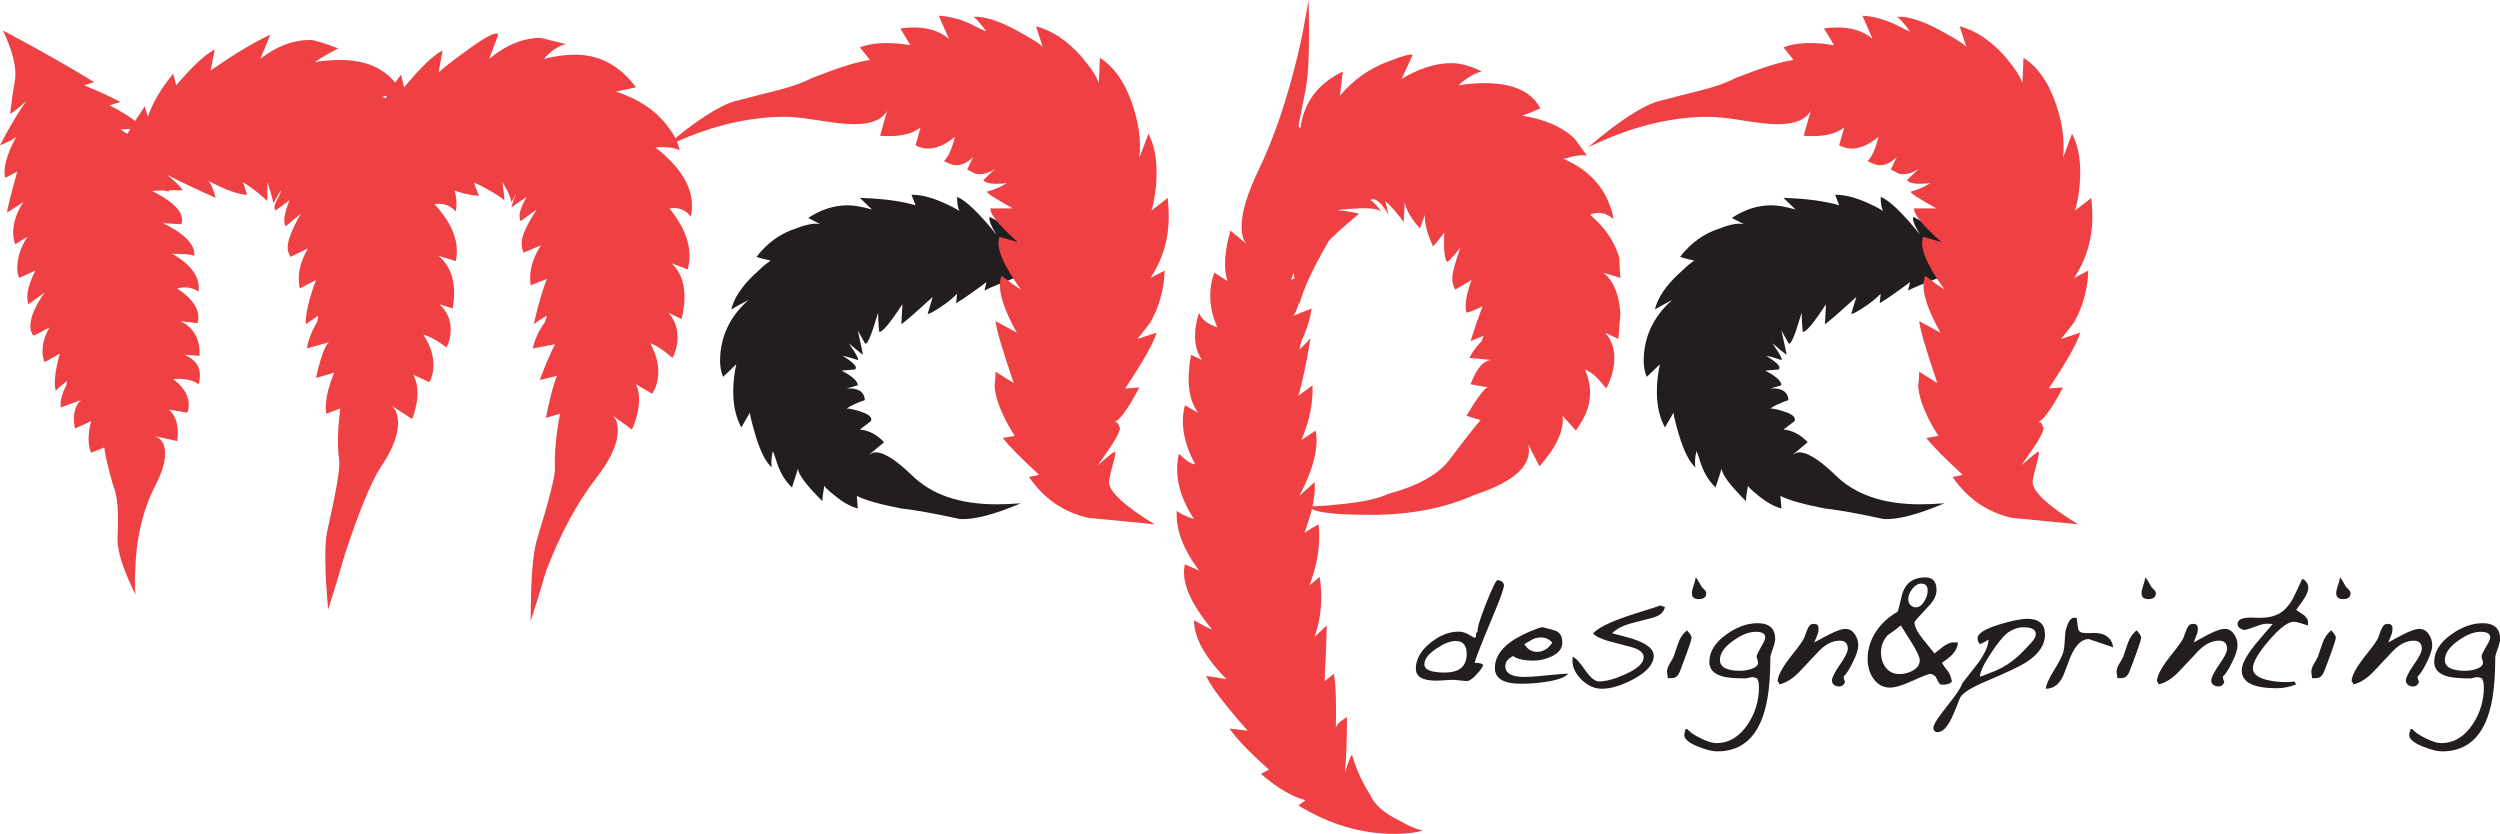 <?xml version="1.0" encoding="UTF-8"?>
<svg xmlns="http://www.w3.org/2000/svg" xmlns:xlink="http://www.w3.org/1999/xlink" width="169.96pt" height="56.69pt" viewBox="0 0 169.96 56.69" version="1.1">
<defs>
<clipPath id="clip1">
  <path d="M 79 0 L 111 0 L 111 56.691 L 79 56.691 Z M 79 0 "/>
</clipPath>
<clipPath id="clip2">
  <path d="M 163 42 L 169.961 42 L 169.961 52 L 163 52 Z M 163 42 "/>
</clipPath>
</defs>
<g id="surface1">
<path style=" stroke:none;fill-rule:nonzero;fill:rgb(13.3%,11.8%,12.199%);fill-opacity:1;" d="M 130.539 34.285 C 131.047 34.285 131.598 34.262 132.191 34.215 C 130.402 34.977 129.023 35.336 128.062 35.289 C 126.316 34.906 124.984 34.668 124.066 34.57 C 122.602 34.285 121.59 34 121.039 33.711 L 121.109 34.57 C 120.602 34.43 120.086 34.141 119.559 33.711 C 119.027 33.285 118.789 33.043 118.836 32.996 C 118.742 33.523 118.695 33.879 118.695 34.07 C 117.598 32.973 117.047 32.234 117.047 31.852 L 116.633 33.141 C 116.129 32.664 115.762 32.02 115.531 31.207 C 115.395 30.777 115.324 30.609 115.324 30.707 C 115.23 31.09 115.211 31.445 115.258 31.781 C 114.844 31.398 114.477 30.672 114.152 29.598 C 113.832 28.523 113.719 27.984 113.812 27.984 L 113.188 29.059 C 112.82 28.391 112.641 27.578 112.641 26.625 C 112.641 26.004 112.711 25.383 112.848 24.766 L 111.953 25.621 C 111.812 25.289 111.746 24.934 111.746 24.551 C 111.746 22.93 112.387 21.543 113.672 20.398 C 113.121 20.684 112.73 20.898 112.504 21.043 C 112.688 20.277 113.203 19.492 114.055 18.68 C 114.898 17.867 115.324 17.559 115.324 17.75 C 114.867 17.652 114.496 17.559 114.223 17.461 C 114.953 16.508 115.852 15.863 116.91 15.531 C 117.641 15.242 118.191 15.148 118.562 15.242 L 117.734 14.816 C 118.605 14.242 119.5 13.957 120.422 13.957 C 120.832 13.957 121.383 14.051 122.07 14.242 L 121.246 13.453 C 122.805 13.5 124.066 13.668 125.035 13.957 L 124.758 13.238 C 125.398 13.238 126.121 13.418 126.926 13.777 C 127.73 14.133 128.105 14.363 128.062 14.457 C 127.926 14.219 127.855 13.859 127.855 13.383 C 128.453 13.621 129.348 14.48 130.539 15.957 C 130.172 15.387 130.016 14.984 130.059 14.742 C 130.887 15.172 131.711 15.602 132.539 16.031 C 134.188 16.746 135.43 17.176 136.258 17.32 C 132.723 18.516 130.539 19.324 129.715 19.754 L 129.855 19.18 C 128.891 19.898 128.199 20.375 127.789 20.613 L 127.855 19.969 C 127.535 20.305 127.133 20.625 126.648 20.934 C 126.168 21.246 125.902 21.375 125.859 21.328 L 126.203 20.184 C 125.055 21.234 124.344 21.855 124.066 22.043 L 124.137 20.684 C 123.266 22.02 122.734 22.641 122.555 22.547 C 122.508 22.02 122.484 21.59 122.484 21.258 C 122.023 22.832 121.73 23.523 121.59 23.332 L 121.109 22.473 C 121.336 23.477 121.453 24.027 121.453 24.121 C 121.086 23.832 120.766 23.574 120.488 23.332 C 120.992 24.047 121.199 24.43 121.109 24.477 C 120.695 24.336 120.352 24.238 120.074 24.191 C 120.855 24.668 121.133 24.98 120.898 25.121 L 120.008 25.195 C 120.742 25.578 121.109 25.91 121.109 26.195 L 120.352 26.41 C 121.133 26.363 121.547 26.625 121.59 27.199 C 121.039 27.391 120.625 27.578 120.352 27.77 C 120.578 27.77 120.938 27.855 121.418 28.023 C 121.898 28.188 122.094 28.391 122.004 28.629 L 121.246 29.203 C 121.844 29.25 122.395 29.539 122.895 30.062 L 121.867 30.922 C 121.957 30.875 122.051 30.824 122.141 30.777 C 122.691 30.633 123.562 31.137 124.758 32.281 C 126.09 33.617 128.02 34.285 130.539 34.285 "/>
<path style=" stroke:none;fill-rule:nonzero;fill:rgb(13.3%,11.8%,12.199%);fill-opacity:1;" d="M 67.75 34.285 C 68.254 34.285 68.805 34.262 69.402 34.215 C 67.613 34.977 66.234 35.336 65.27 35.289 C 63.527 34.906 62.195 34.668 61.277 34.57 C 59.809 34.285 58.797 34 58.25 33.711 L 58.316 34.57 C 57.812 34.43 57.293 34.141 56.77 33.711 C 56.238 33.285 56 33.043 56.043 32.996 C 55.953 33.523 55.906 33.879 55.906 34.07 C 54.805 32.973 54.254 32.234 54.254 31.852 L 53.844 33.141 C 53.336 32.664 52.969 32.02 52.738 31.207 C 52.602 30.777 52.535 30.609 52.535 30.707 C 52.441 31.09 52.418 31.445 52.465 31.781 C 52.051 31.398 51.684 30.672 51.363 29.598 C 51.043 28.523 50.926 27.984 51.02 27.984 L 50.398 29.059 C 50.031 28.391 49.848 27.578 49.848 26.625 C 49.848 26.004 49.918 25.383 50.055 24.766 L 49.16 25.621 C 49.023 25.289 48.953 24.934 48.953 24.551 C 48.953 22.93 49.594 21.543 50.879 20.398 C 50.332 20.684 49.938 20.898 49.711 21.043 C 49.895 20.277 50.41 19.492 51.262 18.68 C 52.105 17.867 52.535 17.559 52.535 17.75 C 52.074 17.652 51.707 17.559 51.43 17.461 C 52.164 16.508 53.062 15.863 54.117 15.531 C 54.852 15.242 55.402 15.148 55.77 15.242 L 54.945 14.816 C 55.816 14.242 56.711 13.957 57.629 13.957 C 58.039 13.957 58.594 14.051 59.281 14.242 L 58.457 13.453 C 60.016 13.5 61.277 13.668 62.242 13.957 L 61.965 13.238 C 62.609 13.238 63.332 13.418 64.133 13.777 C 64.938 14.133 65.316 14.363 65.27 14.457 C 65.133 14.219 65.066 13.859 65.066 13.383 C 65.66 13.621 66.555 14.48 67.75 15.957 C 67.383 15.387 67.223 14.984 67.27 14.742 C 68.094 15.172 68.922 15.602 69.746 16.031 C 71.398 16.746 72.641 17.176 73.465 17.32 C 69.93 18.516 67.75 19.324 66.926 19.754 L 67.062 19.18 C 66.098 19.898 65.41 20.375 64.996 20.613 L 65.066 19.969 C 64.742 20.305 64.34 20.625 63.859 20.934 C 63.379 21.246 63.113 21.375 63.066 21.328 L 63.41 20.184 C 62.266 21.234 61.555 21.855 61.277 22.043 L 61.348 20.684 C 60.473 22.02 59.945 22.641 59.766 22.547 C 59.715 22.02 59.695 21.59 59.695 21.258 C 59.234 22.832 58.938 23.523 58.797 23.332 L 58.316 22.473 C 58.547 23.477 58.66 24.027 58.66 24.121 C 58.293 23.832 57.973 23.574 57.699 23.332 C 58.203 24.047 58.406 24.43 58.316 24.477 C 57.902 24.336 57.559 24.238 57.285 24.191 C 58.066 24.668 58.34 24.98 58.109 25.121 L 57.215 25.195 C 57.949 25.578 58.316 25.91 58.316 26.195 L 57.559 26.41 C 58.34 26.363 58.754 26.625 58.797 27.199 C 58.25 27.391 57.836 27.578 57.559 27.77 C 57.789 27.77 58.145 27.855 58.629 28.023 C 59.105 28.188 59.305 28.391 59.211 28.629 L 58.457 29.203 C 59.051 29.25 59.602 29.539 60.105 30.062 L 59.074 30.922 C 59.164 30.875 59.258 30.824 59.348 30.777 C 59.898 30.633 60.77 31.137 61.965 32.281 C 63.297 33.617 65.227 34.285 67.75 34.285 "/>
<path style=" stroke:none;fill-rule:nonzero;fill:rgb(93.7%,25.099%,26.299%);fill-opacity:1;" d="M 34.77 13.812 L 34.77 13.742 Z M 45.512 14.168 C 46.703 15.648 47.117 17.035 46.75 18.32 L 45.648 17.891 C 46.52 18.707 46.75 19.969 46.336 21.688 L 45.441 21.258 C 45.855 21.734 46.062 22.285 46.062 22.902 C 46.062 23.43 45.945 23.906 45.719 24.336 C 45.121 23.812 44.617 23.477 44.203 23.332 C 44.57 24 44.754 24.645 44.754 25.266 C 44.754 25.836 44.617 26.34 44.34 26.77 L 43.238 26.125 C 43.375 26.41 43.445 26.746 43.445 27.125 C 43.445 27.793 43.285 28.488 42.965 29.203 L 41.586 28.199 C 41.863 28.391 42 28.75 42 29.273 C 42 30.18 41.496 31.277 40.484 32.566 C 39.199 34.238 38.074 36.336 37.109 38.867 C 36.789 39.965 36.445 41.086 36.078 42.23 C 36.078 39.512 36.215 37.672 36.492 36.719 C 37.316 34.047 37.73 32.426 37.73 31.852 C 37.684 30.801 37.801 29.562 38.074 28.129 L 37.109 28.414 C 37.387 27.031 37.641 26.078 37.867 25.551 L 36.699 25.836 C 37.066 24.836 37.41 24.027 37.73 23.406 L 36.215 23.691 C 36.352 23.07 36.629 22.473 37.043 21.902 C 37.086 21.758 37.133 21.613 37.18 21.469 C 36.812 21.664 36.516 21.855 36.285 22.043 C 36.605 20.66 36.906 19.633 37.18 18.965 L 36.078 19.395 C 35.941 18.535 36.168 17.629 36.77 16.676 L 35.598 17.176 C 35.504 16.988 35.461 16.773 35.461 16.531 C 35.461 16.055 35.801 15.293 36.492 14.242 L 35.391 15.031 C 35.344 14.934 35.32 14.816 35.32 14.672 C 35.32 14.387 35.48 13.957 35.801 13.383 C 35.391 13.668 35.047 13.91 34.77 14.098 C 34.863 13.668 35.023 13.266 35.25 12.879 L 34.77 13.742 C 34.676 13.312 34.473 12.859 34.152 12.379 C 34.242 12.953 34.289 13.383 34.289 13.668 C 34.289 13.574 33.957 13.336 33.289 12.953 C 32.625 12.574 32.27 12.406 32.223 12.453 L 32.566 13.312 C 31.742 13.266 30.777 12.977 29.676 12.453 C 29.855 12.645 30.02 13.023 30.156 13.598 C 28.781 13.023 27.609 12.5 26.645 12.023 C 27.379 12.594 27.746 12.953 27.746 13.098 C 27.516 13.047 26.531 13.074 24.789 13.168 C 22.949 13.789 21.621 14.387 20.793 14.957 C 22.262 12 23.73 9.445 25.199 7.297 L 25.477 8.012 C 26.211 6.629 26.805 5.652 27.266 5.078 L 27.473 5.938 C 28.617 4.555 29.492 3.719 30.09 3.434 L 29.812 4.938 C 30.09 4.652 30.812 4.09 31.98 3.254 C 33.152 2.418 33.781 2.121 33.875 2.359 L 33.254 4.004 C 34.402 3.051 35.574 2.574 36.77 2.574 L 38.488 3.004 C 37.98 3.098 37.477 3.434 36.973 4.004 C 37.707 3.816 38.418 3.719 39.105 3.719 C 40.762 3.719 42.137 4.457 43.238 5.938 L 41.863 6.223 C 43.469 6.75 44.66 7.562 45.441 8.66 C 45.855 9.184 46.109 9.707 46.199 10.234 C 45.922 10.043 45.375 9.973 44.547 10.02 C 46.52 11.547 47.324 13.121 46.957 14.742 C 46.637 14.266 46.152 14.074 45.512 14.168 M 30.984 17.75 L 29.812 17.391 C 30.73 18.156 31.051 19.348 30.777 20.969 L 29.883 20.684 C 30.387 21.164 30.641 21.734 30.641 22.402 C 30.641 22.832 30.547 23.238 30.363 23.621 C 29.719 23.141 29.191 22.855 28.781 22.758 C 29.238 23.43 29.469 24.121 29.469 24.836 C 29.469 25.266 29.375 25.648 29.191 25.98 L 28.094 25.48 C 28.504 26.246 28.48 27.246 28.023 28.488 L 26.578 27.555 C 26.898 27.793 27.059 28.199 27.059 28.773 C 27.059 29.633 26.645 30.66 25.82 31.852 C 25.176 32.902 24.395 34.809 23.48 37.578 C 23.109 38.867 22.719 40.156 22.309 41.441 C 22.078 38.82 22.055 37.051 22.238 36.145 C 22.836 33.523 23.109 31.922 23.066 31.352 C 22.93 30.395 22.949 29.203 23.133 27.77 L 22.172 28.129 C 22.078 27.367 22.262 26.434 22.719 25.336 L 21.48 25.695 C 21.801 24.262 22.102 23.453 22.379 23.262 L 20.863 23.691 C 20.953 23.117 21.184 22.523 21.551 21.902 C 21.598 21.758 21.621 21.613 21.621 21.469 C 21.207 21.758 20.93 21.949 20.793 22.043 C 20.746 21.426 20.977 20.422 21.48 19.039 L 20.379 19.609 C 20.195 18.75 20.379 17.844 20.93 16.891 L 19.762 17.461 C 19.625 17.273 19.555 17.059 19.555 16.82 C 19.555 16.344 19.852 15.578 20.449 14.527 L 19.414 15.387 C 19.23 15.102 19.324 14.504 19.691 13.598 C 19.324 13.883 19.004 14.125 18.727 14.312 C 18.68 14.266 18.66 14.195 18.66 14.098 C 18.66 13.957 18.738 13.742 18.898 13.453 C 19.059 13.168 19.117 13 19.07 12.953 L 18.59 13.812 C 18.496 13.383 18.359 12.906 18.176 12.379 L 18.176 13.668 C 17.672 13.195 17.121 12.762 16.523 12.379 L 16.801 13.238 C 16.25 13.238 15.375 12.93 14.184 12.309 C 14.367 12.547 14.527 12.93 14.664 13.453 C 13.379 12.879 12.277 12.359 11.359 11.879 C 12.047 12.453 12.395 12.812 12.395 12.953 C 12.023 12.906 11.105 12.93 9.641 13.023 C 7.852 13.645 6.586 14.242 5.852 14.816 C 7.137 11.762 8.469 9.23 9.844 7.227 L 10.051 7.941 C 10.375 6.988 10.949 6.012 11.773 5.008 L 11.98 5.797 C 13.082 4.504 13.953 3.695 14.598 3.363 L 14.32 4.793 C 15.973 3.648 17.328 2.836 18.383 2.359 L 17.695 4.004 C 18.797 3.148 19.922 2.715 21.07 2.715 C 21.344 2.715 21.988 2.91 22.996 3.289 C 22.262 3.672 21.734 3.984 21.414 4.219 C 22.008 4.125 22.582 4.078 23.133 4.078 C 25.105 4.078 26.508 4.816 27.332 6.297 L 25.957 6.582 C 27.562 7.109 28.734 7.871 29.469 8.875 C 29.883 9.496 30.09 9.922 30.09 10.164 C 29.812 10.02 29.262 9.973 28.434 10.02 C 30.41 11.402 31.258 12.859 30.984 14.387 C 30.617 13.957 30.133 13.789 29.539 13.883 C 30.777 15.219 31.258 16.508 30.984 17.75 M 13.496 26.125 C 13.129 25.836 12.555 25.719 11.773 25.766 C 12.691 26.48 13.016 27.246 12.738 28.059 L 11.496 27.844 C 12.004 28.32 12.188 29.035 12.047 29.988 L 10.465 29.633 C 10.969 29.777 11.223 30.18 11.223 30.848 C 11.223 31.422 11.016 32.113 10.602 32.926 C 9.824 34.402 9.363 36.121 9.227 38.078 C 9.133 39.652 9.156 40.488 9.293 40.586 C 8.422 38.867 7.988 37.555 7.988 36.648 C 8.078 34.832 7.988 33.641 7.711 33.066 C 7.344 31.781 7.137 30.898 7.09 30.418 L 6.195 30.777 C 5.965 30.254 5.965 29.539 6.195 28.629 L 5.094 29.133 C 5.047 28.891 5.027 28.68 5.027 28.488 C 5.027 27.914 5.188 27.484 5.508 27.199 L 4.129 27.699 C 4.086 27.27 4.199 26.793 4.477 26.266 C 4.52 26.172 4.543 26.051 4.543 25.91 C 4.176 26.195 3.926 26.41 3.789 26.555 C 3.648 26.078 3.742 25.242 4.062 24.047 L 3.031 24.621 C 2.938 24.383 2.891 24.145 2.891 23.906 C 2.891 23.332 3.051 22.785 3.375 22.258 L 2.273 22.832 C 2.133 22.641 2.062 22.426 2.062 22.188 C 2.062 21.566 2.387 20.805 3.031 19.898 L 1.926 20.684 C 1.883 20.543 1.859 20.375 1.859 20.184 C 1.859 19.707 2.043 19.109 2.41 18.395 L 1.309 18.895 C 1.219 18.707 1.172 18.488 1.172 18.25 C 1.172 17.535 1.398 16.82 1.859 16.102 L 1.031 16.605 C 0.941 16.367 0.895 16.102 0.895 15.816 C 0.895 15.148 1.125 14.457 1.582 13.742 L 0.48 14.457 C 0.48 14.266 0.711 13.336 1.172 11.664 L 0.344 12.094 C 0.207 11.426 0.457 10.496 1.102 9.301 C 0.871 9.496 0.504 9.684 0 9.875 C 0.641 8.633 1.238 7.633 1.789 6.871 C 1.148 7.441 0.781 7.727 0.688 7.727 C 0.781 6.918 0.895 6.129 1.031 5.367 C 1.125 4.555 0.852 3.457 0.207 2.074 C 2.547 3.316 4.613 4.484 6.402 5.582 L 5.715 5.797 C 6.859 6.273 7.688 6.656 8.191 6.941 L 7.438 7.156 C 8.812 7.871 9.523 8.398 9.57 8.73 L 8.191 8.801 C 9.707 9.758 10.578 10.402 10.809 10.734 L 9.227 10.805 C 10.785 11.523 11.543 12.262 11.496 13.023 C 10.855 12.879 10.348 12.812 9.984 12.812 C 11.82 13.668 12.598 14.48 12.324 15.246 L 11.086 15.172 C 12.555 15.887 13.266 16.629 13.219 17.391 C 12.988 17.297 12.484 17.25 11.707 17.25 C 13.035 18.012 13.633 18.871 13.496 19.824 C 13.082 19.539 12.598 19.469 12.047 19.609 C 13.195 20.375 13.656 21.164 13.426 21.973 L 12.258 21.828 C 13.172 22.258 13.609 23.047 13.566 24.191 L 12.531 24.121 C 13.449 24.504 13.77 25.168 13.496 26.125 "/>
<path style=" stroke:none;fill-rule:nonzero;fill:rgb(93.7%,25.099%,26.299%);fill-opacity:1;" d="M 79.18 18.395 C 79.133 19.684 78.809 20.852 78.215 21.902 C 77.938 22.285 77.641 22.664 77.32 23.047 L 78.629 22.617 C 78.441 23.285 77.734 24.551 76.492 26.41 L 77.457 26.34 C 76.676 27.82 76.105 28.605 75.738 28.703 L 75.941 28.703 C 76.035 28.844 76.105 28.988 76.148 29.133 C 76.055 29.465 75.84 29.883 75.496 30.383 C 75.152 30.887 74.863 31.305 74.633 31.637 C 75.324 31.016 75.715 30.707 75.805 30.707 C 75.852 30.754 75.805 31.027 75.668 31.531 C 75.531 32.031 75.438 32.426 75.391 32.711 C 75.348 33.379 76.379 34.355 78.492 35.645 C 75.598 35.359 74.105 35.215 74.016 35.215 C 72.316 34.832 70.961 33.902 69.953 32.426 L 70.641 32.281 C 69.449 31.184 68.621 30.348 68.164 29.777 L 68.988 29.633 C 68.164 28.344 67.703 27.223 67.613 26.27 C 67.656 25.934 67.68 25.602 67.68 25.266 L 68.922 26.051 C 68.141 23.762 67.727 22.355 67.68 21.828 L 69.125 22.617 C 68.117 20.805 67.773 19.516 68.094 18.75 C 68.645 19.18 69.078 19.492 69.402 19.684 C 68.164 17.965 67.68 16.773 67.957 16.102 L 69.195 16.461 C 67.91 15.316 67.289 14.551 67.336 14.168 L 68.852 14.168 C 67.566 13.453 66.992 13.074 67.129 13.023 C 67.633 12.879 68.07 12.691 68.438 12.453 C 67.52 12.547 66.992 12.477 66.855 12.238 L 67.68 11.449 C 67.223 11.785 66.762 11.906 66.305 11.809 C 66.121 11.711 65.938 11.617 65.754 11.523 L 66.164 10.664 C 65.797 11.043 65.406 11.234 64.996 11.234 C 64.812 11.234 64.535 11.141 64.172 10.949 C 64.445 10.711 64.699 10.164 64.926 9.301 C 63.918 10.117 63.02 10.305 62.242 9.875 L 62.586 8.66 C 61.988 9.137 61.074 9.328 59.832 9.23 L 60.316 7.512 C 59.992 8.133 59.234 8.445 58.039 8.445 C 57.535 8.445 56.77 8.363 55.734 8.195 C 54.703 8.027 53.91 7.941 53.359 7.941 C 50.742 7.941 48.012 8.633 45.164 10.02 C 47.23 8.254 48.84 7.203 49.984 6.871 C 50.906 6.629 51.844 6.395 52.809 6.152 C 53.773 5.914 54.574 5.629 55.219 5.293 C 57.055 4.578 58.363 4.172 59.145 4.078 L 58.457 3.219 C 59.328 2.883 60.473 2.836 61.898 3.074 C 61.574 2.551 61.348 2.168 61.207 1.93 C 62.629 1.738 63.734 1.98 64.512 2.645 L 63.824 1.07 C 64.699 1.117 65.57 1.383 66.441 1.859 C 66.625 1.953 66.832 2.047 67.062 2.145 C 66.648 1.574 66.348 1.238 66.164 1.141 C 66.898 1.094 67.887 1.406 69.125 2.074 C 70.367 2.742 70.961 3.148 70.918 3.289 L 70.434 1.785 C 71.535 2.074 72.57 2.766 73.531 3.863 C 74.176 4.625 74.566 5.223 74.703 5.652 L 74.773 3.934 C 75.688 4.504 76.402 5.484 76.906 6.871 C 77.41 8.254 77.598 9.543 77.457 10.734 L 78.078 9.086 C 78.441 9.805 78.629 10.664 78.629 11.664 C 78.629 12.621 78.516 13.5 78.281 14.312 L 79.387 13.453 C 79.43 13.883 79.457 14.312 79.457 14.742 C 79.457 16.273 79.039 17.652 78.215 18.895 "/>
<g clip-path="url(#clip1)" clip-rule="nonzero">
<path style=" stroke:none;fill-rule:nonzero;fill:rgb(93.7%,25.099%,26.299%);fill-opacity:1;" d="M 93.984 14.457 L 93.914 14.387 C 93.957 14.387 93.984 14.41 93.984 14.457 M 110.164 21.328 C 110.117 21.902 110.07 22.473 110.023 23.047 L 109.129 22.617 C 109.543 23.094 109.75 23.668 109.75 24.336 C 109.75 25.004 109.566 25.695 109.199 26.41 C 108.648 25.695 108.164 25.266 107.754 25.121 C 107.98 25.648 108.098 26.172 108.098 26.695 C 108.098 27.367 107.914 28.012 107.547 28.629 C 107.316 29.012 107.176 29.227 107.133 29.273 L 106.238 28.27 C 106.332 29.273 105.801 30.418 104.656 31.707 L 103.895 30.203 C 104.219 31.59 103.004 32.734 100.25 33.641 C 98.227 34.547 95.887 35 93.223 35 C 90.379 35 88.977 34.785 89.023 34.355 C 89.07 34.453 89.758 34.43 91.09 34.285 C 92.605 34.141 93.707 33.902 94.395 33.57 C 96.367 33.043 97.746 32.281 98.527 31.277 C 99.672 29.754 100.387 28.844 100.66 28.559 L 99.695 28.27 C 100.523 26.887 101.027 26.246 101.211 26.34 C 100.613 26.246 100.199 26.172 99.973 26.125 C 100.387 25.027 100.867 24.477 101.418 24.477 L 99.902 24.336 C 100.043 24 100.316 23.621 100.73 23.188 C 100.777 23.047 100.82 22.93 100.867 22.832 C 100.5 22.977 100.199 23.094 99.973 23.188 C 100.293 22.188 100.566 21.398 100.797 20.828 C 100.293 21.066 99.926 21.211 99.695 21.258 C 99.559 20.781 99.672 20.039 100.043 19.039 L 98.941 19.684 C 98.801 19.492 98.734 19.227 98.734 18.895 C 98.734 18.562 98.918 17.871 99.285 16.82 C 99.008 17.199 98.707 17.535 98.391 17.82 C 98.203 17.633 98.137 16.961 98.184 15.816 C 97.906 16.199 97.652 16.508 97.422 16.746 C 97.012 15.84 96.828 15.125 96.875 14.598 L 96.531 15.531 C 95.934 14.863 95.586 14.266 95.496 13.738 L 95.43 15.102 C 95.016 14.527 94.602 14.051 94.188 13.668 L 94.395 14.598 C 93.891 13.738 93.477 13.406 93.156 13.598 C 93.34 13.691 93.59 13.957 93.914 14.387 C 93.684 14.195 93.133 14.125 92.262 14.172 C 91.387 14.219 90.953 14.266 90.953 14.312 C 91.32 14.312 91.801 14.387 92.398 14.527 C 91.203 15.531 90.516 16.152 90.332 16.391 C 89.277 18.203 88.609 19.637 88.336 20.684 C 88.062 19.207 87.785 17.727 87.512 16.246 C 87.188 14.48 87.027 12.93 87.027 11.594 L 87.648 12.023 C 87.418 11.449 87.371 10.641 87.512 9.59 C 87.648 8.637 87.762 8.156 87.855 8.156 L 88.406 8.73 C 88.633 6.965 89.598 5.676 91.293 4.863 L 91.09 6.512 C 92.008 5.414 93.133 4.625 94.465 4.148 C 95.289 3.816 95.816 3.672 96.047 3.719 L 95.289 5.363 C 96.484 4.648 97.609 4.293 98.664 4.293 C 99.305 4.293 99.996 4.48 100.73 4.863 C 100.27 4.961 99.742 5.27 99.145 5.797 C 99.789 5.699 100.387 5.652 100.938 5.652 C 102.863 5.652 104.125 6.227 104.723 7.371 L 103.484 7.871 C 105.043 8.109 106.238 8.637 107.062 9.445 C 107.34 9.828 107.613 10.211 107.891 10.59 C 107.613 10.496 107.086 10.566 106.305 10.805 C 107.637 11.379 108.602 12.238 109.199 13.383 C 109.52 14.098 109.68 14.598 109.68 14.887 C 109.176 14.457 108.648 14.359 108.098 14.598 C 109.105 15.457 109.773 16.438 110.094 17.535 C 110.094 18.012 110.117 18.465 110.164 18.895 L 108.992 18.535 C 109.68 19.062 110.07 19.992 110.164 21.328 M 95.223 55.832 C 95.68 56.117 96.188 56.332 96.738 56.477 C 96.141 56.621 95.496 56.691 94.809 56.691 C 92.559 56.691 90.379 56.047 88.266 54.758 L 88.75 54.398 C 87.832 54.16 86.824 53.566 85.719 52.609 L 86.27 52.324 C 84.984 51.18 84.09 50.25 83.586 49.531 L 84.824 49.676 C 83.219 47.859 82.277 46.621 82.004 45.953 L 83.379 46.168 C 81.91 44.688 81.176 43.352 81.176 42.16 C 81.727 42.492 82.141 42.707 82.414 42.805 C 80.902 40.988 80.281 39.512 80.555 38.367 L 81.52 38.793 C 80.418 37.316 79.914 35.953 80.004 34.715 C 80.188 34.906 80.578 35.098 81.176 35.289 C 80.168 33.758 79.82 32.281 80.145 30.848 C 80.648 31.328 81.016 31.566 81.246 31.566 C 80.465 30.086 80.234 28.75 80.555 27.555 L 81.453 28.059 C 80.809 27.199 80.648 25.887 80.969 24.121 L 81.727 24.477 C 81.406 24.047 81.246 23.5 81.246 22.832 C 81.246 22.309 81.34 21.781 81.52 21.258 C 81.656 21.688 82.07 22.02 82.762 22.258 C 82.438 21.543 82.277 20.828 82.277 20.109 C 82.277 19.539 82.367 19.016 82.551 18.535 L 83.449 19.109 C 83.172 18.25 83.242 17.105 83.652 15.676 L 84.758 16.602 C 84.523 16.367 84.41 15.961 84.41 15.387 C 84.41 14.434 84.801 13.145 85.582 11.523 C 86.59 9.422 87.465 6.871 88.199 3.863 C 88.473 2.719 88.727 1.43 88.957 -0.004 C 89.043 2.957 88.977 5.008 88.75 6.152 C 88.105 9.305 87.809 11.188 87.855 11.809 C 87.898 12.953 87.809 14.387 87.582 16.102 L 88.406 15.602 C 88.406 16.508 88.199 17.652 87.785 19.039 C 88.105 18.848 88.449 18.656 88.82 18.465 C 88.449 20.23 88.152 21.234 87.922 21.473 L 89.164 20.973 C 89.07 21.688 88.84 22.426 88.473 23.188 C 88.43 23.383 88.383 23.57 88.336 23.762 C 88.656 23.477 88.91 23.215 89.094 22.977 C 88.82 24.691 88.543 26.008 88.266 26.91 L 89.23 26.195 C 89.277 27.391 89.023 28.629 88.473 29.918 L 89.438 29.273 C 89.484 29.465 89.508 29.68 89.508 29.918 C 89.508 30.969 89.117 32.234 88.336 33.711 L 89.371 32.781 C 89.461 33.594 89.23 34.738 88.684 36.219 C 89.043 35.98 89.371 35.789 89.645 35.645 C 89.781 36.98 89.574 38.367 89.023 39.797 L 89.715 39.223 C 89.941 40.609 89.828 41.969 89.371 43.305 L 90.195 42.516 C 90.195 42.805 90.172 43.543 90.125 44.734 C 90.082 45.402 90.059 45.93 90.059 46.312 L 90.68 45.809 C 90.816 46.574 90.859 47.789 90.816 49.461 C 90.906 49.223 91.16 48.984 91.574 48.746 C 91.574 50.273 91.527 51.535 91.434 52.539 C 91.664 51.773 91.824 51.367 91.918 51.32 C 92.191 52.277 92.605 53.184 93.156 54.043 C 93.434 54.711 94.121 55.305 95.223 55.832 "/>
</g>
<path style=" stroke:none;fill-rule:nonzero;fill:rgb(93.7%,25.099%,26.299%);fill-opacity:1;" d="M 141.973 18.395 C 141.926 19.684 141.602 20.852 141.008 21.902 C 140.73 22.285 140.434 22.664 140.113 23.047 L 141.422 22.617 C 141.234 23.285 140.523 24.551 139.285 26.41 L 140.25 26.34 C 139.469 27.82 138.895 28.605 138.527 28.703 L 138.734 28.703 C 138.824 28.844 138.895 28.988 138.941 29.133 C 138.848 29.465 138.633 29.883 138.285 30.383 C 137.945 30.887 137.656 31.305 137.426 31.637 C 138.113 31.016 138.504 30.707 138.598 30.707 C 138.641 30.754 138.598 31.027 138.461 31.531 C 138.324 32.031 138.23 32.426 138.184 32.711 C 138.137 33.379 139.172 34.355 141.281 35.645 C 138.391 35.359 136.898 35.215 136.805 35.215 C 135.109 34.832 133.754 33.902 132.742 32.426 L 133.434 32.281 C 132.238 31.184 131.41 30.348 130.953 29.777 L 131.781 29.633 C 130.953 28.344 130.492 27.223 130.402 26.27 C 130.449 25.934 130.473 25.602 130.473 25.266 L 131.711 26.051 C 130.93 23.762 130.52 22.355 130.473 21.828 L 131.918 22.617 C 130.906 20.805 130.562 19.516 130.887 18.75 C 131.438 19.18 131.871 19.492 132.191 19.684 C 130.953 17.965 130.473 16.773 130.746 16.102 L 131.988 16.461 C 130.699 15.316 130.082 14.551 130.129 14.168 L 131.645 14.168 C 130.359 13.453 129.781 13.074 129.922 13.023 C 130.426 12.879 130.863 12.691 131.23 12.453 C 130.309 12.547 129.781 12.477 129.648 12.238 L 130.473 11.449 C 130.016 11.785 129.555 11.906 129.098 11.809 C 128.91 11.711 128.727 11.617 128.543 11.523 L 128.957 10.664 C 128.59 11.043 128.199 11.234 127.785 11.234 C 127.605 11.234 127.324 11.141 126.961 10.949 C 127.238 10.711 127.488 10.164 127.719 9.301 C 126.707 10.117 125.812 10.305 125.031 9.875 L 125.379 8.66 C 124.781 9.137 123.863 9.328 122.621 9.23 L 123.105 7.512 C 122.781 8.133 122.027 8.445 120.832 8.445 C 120.324 8.445 119.559 8.363 118.527 8.195 C 117.492 8.027 116.699 7.941 116.152 7.941 C 113.531 7.941 110.805 8.633 107.957 10.02 C 110.023 8.254 111.629 7.203 112.777 6.871 C 113.695 6.629 114.637 6.395 115.602 6.152 C 116.566 5.914 117.367 5.629 118.012 5.293 C 119.848 4.578 121.156 4.172 121.934 4.078 L 121.246 3.219 C 122.117 2.883 123.266 2.836 124.688 3.074 C 124.367 2.551 124.137 2.168 124 1.93 C 125.422 1.738 126.523 1.98 127.305 2.645 L 126.617 1.07 C 127.488 1.117 128.359 1.383 129.234 1.859 C 129.414 1.953 129.621 2.047 129.855 2.145 C 129.438 1.574 129.141 1.238 128.957 1.141 C 129.691 1.094 130.68 1.406 131.918 2.074 C 133.156 2.742 133.754 3.148 133.711 3.289 L 133.227 1.785 C 134.328 2.074 135.359 2.766 136.324 3.863 C 136.969 4.625 137.359 5.223 137.492 5.652 L 137.566 3.934 C 138.48 4.504 139.195 5.484 139.699 6.871 C 140.203 8.254 140.387 9.543 140.25 10.734 L 140.867 9.086 C 141.234 9.805 141.422 10.664 141.422 11.664 C 141.422 12.621 141.305 13.5 141.074 14.312 L 142.176 13.453 C 142.223 13.883 142.246 14.312 142.246 14.742 C 142.246 16.273 141.832 17.652 141.008 18.895 "/>
<path style=" stroke:none;fill-rule:nonzero;fill:rgb(13.3%,11.8%,12.199%);fill-opacity:1;" d="M 99.711 44.449 C 99.711 43.867 99.461 43.578 98.961 43.578 C 98.602 43.578 98.168 43.746 97.66 44.086 C 97.109 44.453 96.836 44.812 96.836 45.164 C 96.836 45.535 97.297 45.723 98.219 45.723 C 99.215 45.723 99.711 45.301 99.711 44.449 M 102.254 39.785 C 102.203 40.086 102.035 40.574 101.754 41.258 L 100.918 43.281 C 100.559 44.156 100.336 44.75 100.254 45.062 C 100.59 45.062 100.785 45.113 100.836 45.219 C 100.758 45.402 100.602 45.617 100.367 45.867 C 100.102 46.152 99.891 46.297 99.742 46.297 C 99.633 46.297 99.469 46.281 99.25 46.258 C 99.035 46.23 98.871 46.219 98.762 46.219 C 98.633 46.219 98.445 46.227 98.199 46.246 C 97.953 46.266 97.766 46.273 97.637 46.273 C 96.715 46.273 96.254 46.008 96.254 45.469 C 96.254 44.824 96.582 44.234 97.246 43.699 C 97.875 43.195 98.508 42.941 99.152 42.941 C 99.348 42.941 99.543 42.984 99.73 43.074 C 99.777 43.094 99.949 43.195 100.254 43.371 L 100.348 43.27 L 100.348 43.051 L 100.453 42.953 C 100.414 42.73 100.609 42.094 101.027 41.031 C 101.449 39.973 101.707 39.441 101.809 39.441 C 101.926 39.441 102.051 39.492 102.176 39.598 "/>
<path style=" stroke:none;fill-rule:nonzero;fill:rgb(13.3%,11.8%,12.199%);fill-opacity:1;" d="M 105.531 43.688 C 105.32 43.453 105.062 43.336 104.758 43.336 C 104.539 43.336 104.344 43.383 104.168 43.48 C 104.16 43.488 103.98 43.59 103.629 43.789 C 103.84 44.141 104.129 44.316 104.496 44.316 C 104.91 44.316 105.258 44.105 105.531 43.688 M 106.621 45.801 C 106.41 46.043 105.91 46.227 105.117 46.352 C 104.562 46.438 103.992 46.484 103.414 46.484 C 102.223 46.484 101.629 46.129 101.629 45.418 C 101.629 44.543 102.246 43.797 103.488 43.172 C 103.922 42.953 104.367 42.773 104.832 42.633 C 105.285 42.742 105.586 42.824 105.734 42.875 C 106.051 42.984 106.211 43.258 106.211 43.699 C 106.211 44.09 105.969 44.395 105.488 44.625 C 105.086 44.812 104.68 44.91 104.262 44.91 C 103.613 44.91 103.148 44.809 102.867 44.602 C 102.512 44.777 102.336 45.004 102.336 45.285 C 102.336 45.773 102.766 46.02 103.629 46.02 C 103.945 46.02 104.316 46 104.738 45.953 C 105.734 45.852 106.359 45.801 106.621 45.801 "/>
<path style=" stroke:none;fill-rule:nonzero;fill:rgb(13.3%,11.8%,12.199%);fill-opacity:1;" d="M 113.191 41.258 C 113.129 41.602 112.863 41.844 112.398 41.984 C 112.125 42.059 111.633 42.184 110.926 42.367 C 110.32 42.531 109.879 42.758 109.605 43.051 C 110.492 43.277 111.047 43.438 111.266 43.523 C 112.043 43.824 112.43 44.172 112.43 44.57 C 112.43 45.141 111.969 45.676 111.043 46.176 C 110.227 46.609 109.512 46.824 108.906 46.824 C 108.406 46.824 107.949 46.621 107.531 46.219 C 107.078 45.777 106.871 45.309 106.906 44.812 L 106.918 44.645 C 107.113 44.719 107.402 45.027 107.773 45.57 C 108.129 46.074 108.438 46.328 108.707 46.328 C 109.164 46.328 109.758 46.168 110.484 45.844 C 111.324 45.469 111.742 45.082 111.742 44.68 C 111.742 44.395 111.496 44.172 111.004 44.02 C 110.98 44.02 110.453 43.879 109.426 43.602 C 108.855 43.445 108.48 43.266 108.305 43.062 C 108.516 42.82 108.934 42.562 109.562 42.293 C 109.965 42.117 110.562 41.902 111.363 41.652 C 112.223 41.383 112.73 41.219 112.887 41.16 C 112.977 41.211 113.078 41.242 113.191 41.258 "/>
<path style=" stroke:none;fill-rule:nonzero;fill:rgb(13.3%,11.8%,12.199%);fill-opacity:1;" d="M 115.996 40.332 C 115.996 40.598 115.828 40.73 115.488 40.73 C 115.176 40.73 115.02 40.598 115.02 40.332 C 115.02 40.203 115.062 40.02 115.145 39.785 C 115.227 39.551 115.27 39.371 115.277 39.254 C 115.348 39.301 115.48 39.508 115.68 39.883 C 115.691 39.906 115.758 39.969 115.867 40.082 C 115.953 40.16 115.996 40.246 115.996 40.332 M 115 43.359 C 115 43.477 114.805 44.059 114.41 45.109 C 114.359 45.238 114.285 45.434 114.188 45.691 C 114.102 45.887 113.992 46.012 113.859 46.066 C 113.781 46.094 113.621 46.109 113.383 46.109 C 113.383 46.059 113.375 45.984 113.355 45.887 C 113.34 45.793 113.328 45.719 113.328 45.668 C 113.328 45.508 113.391 45.328 113.508 45.129 C 113.672 44.859 113.762 44.695 113.785 44.633 C 113.84 44.453 113.949 44.129 114.113 43.668 C 114.23 43.344 114.422 43.074 114.684 42.852 C 114.895 43.074 115 43.242 115 43.359 "/>
<path style=" stroke:none;fill-rule:nonzero;fill:rgb(13.3%,11.8%,12.199%);fill-opacity:1;" d="M 120.004 43.316 C 120.004 43.074 119.789 42.953 119.359 42.953 C 118.906 42.953 118.402 43.148 117.848 43.547 C 117.234 43.977 116.926 44.418 116.926 44.867 C 116.926 45.355 117.387 45.602 118.312 45.602 C 118.551 45.602 118.789 45.566 119.02 45.492 C 119.352 45.391 119.52 45.242 119.52 45.051 C 119.52 45 119.504 44.93 119.473 44.832 C 119.438 44.738 119.422 44.668 119.422 44.625 C 119.422 44.535 119.555 44.27 119.816 43.82 C 119.941 43.609 120.004 43.438 120.004 43.316 M 120.684 43.445 C 120.684 43.609 120.609 43.887 120.461 44.281 C 120.391 44.473 120.355 44.625 120.355 44.734 C 120.355 45.848 120.285 46.777 120.152 47.516 C 119.73 49.895 118.594 51.082 116.746 51.082 C 116.414 51.082 115.984 50.973 115.453 50.762 C 114.82 50.512 114.504 50.246 114.504 49.961 C 114.504 49.895 114.535 49.762 114.598 49.562 L 114.703 49.562 C 114.887 49.773 115.195 49.988 115.637 50.199 C 116.07 50.414 116.422 50.52 116.684 50.52 C 117.535 50.52 118.246 50.094 118.82 49.242 C 119.328 48.48 119.582 47.629 119.582 46.691 C 119.582 46.465 119.539 46.273 119.453 46.121 C 119.312 46.062 119.203 46.031 119.125 46.031 C 119.086 46.031 119.012 46.047 118.902 46.074 C 118.801 46.105 118.719 46.121 118.66 46.121 C 117.977 46.121 117.477 46.078 117.156 46 C 116.523 45.836 116.207 45.508 116.207 45.008 C 116.207 44.305 116.594 43.676 117.371 43.129 C 118.082 42.621 118.789 42.367 119.484 42.367 C 120.281 42.367 120.684 42.727 120.684 43.445 "/>
<path style=" stroke:none;fill-rule:nonzero;fill:rgb(13.3%,11.8%,12.199%);fill-opacity:1;" d="M 126.332 43.875 C 126.332 44.133 126.215 44.504 125.98 44.988 C 125.75 45.469 125.535 45.809 125.34 46 C 125.344 46.094 125.352 46.152 125.359 46.176 C 125.371 46.227 125.395 46.281 125.434 46.34 C 125.379 46.559 125.234 46.668 125.012 46.668 C 124.891 46.668 124.781 46.633 124.688 46.559 C 124.594 46.488 124.543 46.391 124.543 46.273 C 124.543 46.062 124.727 45.699 125.086 45.184 C 125.445 44.672 125.621 44.316 125.621 44.117 C 125.621 43.742 125.438 43.555 125.074 43.555 C 124.586 43.555 124.113 43.793 123.656 44.262 C 123.422 44.516 122.996 44.973 122.375 45.625 C 121.883 46.145 121.406 46.445 120.945 46.527 L 120.945 46.426 L 120.852 46.316 C 120.852 45.93 121.199 45.305 121.891 44.449 C 122.285 43.957 122.539 43.602 122.648 43.379 C 122.715 43.191 122.785 43 122.863 42.809 C 122.926 42.66 122.988 42.559 123.047 42.5 C 123.105 42.441 123.203 42.414 123.34 42.414 C 123.535 42.414 123.633 42.52 123.633 42.73 C 123.633 42.879 123.617 42.996 123.582 43.082 C 123.574 43.113 123.496 43.312 123.348 43.676 C 123.953 43.34 124.301 43.152 124.387 43.117 C 124.867 42.875 125.219 42.754 125.445 42.754 C 125.711 42.754 125.926 42.867 126.09 43.102 C 126.25 43.332 126.332 43.59 126.332 43.875 "/>
<path style=" stroke:none;fill-rule:nonzero;fill:rgb(13.3%,11.8%,12.199%);fill-opacity:1;" d="M 131.051 40.156 C 131.051 39.836 130.906 39.676 130.617 39.676 C 130.398 39.676 130.195 39.793 130.008 40.031 C 129.82 40.27 129.73 40.504 129.73 40.73 C 129.73 40.883 129.777 41.016 129.875 41.125 C 129.977 41.234 130.098 41.289 130.246 41.289 C 130.465 41.289 130.656 41.156 130.82 40.883 C 130.973 40.637 131.051 40.391 131.051 40.156 M 130.512 44.875 C 130.512 44.68 130.332 44.289 129.973 43.711 L 129.23 42.523 C 129.168 42.551 129.07 42.625 128.945 42.742 L 128.312 43.203 C 128.023 43.535 127.879 43.914 127.879 44.348 C 127.879 44.762 127.988 45.109 128.211 45.395 C 128.434 45.68 128.738 45.824 129.125 45.824 C 129.449 45.824 129.746 45.75 130.016 45.602 C 130.348 45.426 130.512 45.184 130.512 44.875 M 133.113 43.688 C 133.086 43.98 132.953 44.254 132.723 44.504 C 132.59 44.641 132.355 44.828 132.023 45.062 C 132.102 45.211 132.234 45.395 132.414 45.613 C 132.543 45.77 132.637 46.008 132.699 46.328 C 132.59 46.477 132.367 46.551 132.047 46.551 L 131.906 46.527 C 131.852 46.469 131.797 46.395 131.746 46.301 C 131.699 46.211 131.652 46.117 131.602 46.02 C 131.551 45.949 131.48 45.895 131.391 45.859 C 131.297 45.828 131.242 45.812 131.23 45.812 C 131.117 45.812 130.719 45.969 130.035 46.277 C 129.352 46.59 128.84 46.746 128.5 46.746 C 128.027 46.746 127.648 46.543 127.359 46.129 C 127.098 45.758 126.969 45.312 126.969 44.801 C 126.969 44.125 127.164 43.496 127.559 42.906 C 127.926 42.363 128.406 41.926 129.008 41.586 C 129.043 41.527 129.133 41.188 129.273 40.566 C 129.473 39.691 130.012 39.254 130.891 39.254 C 131.398 39.254 131.652 39.539 131.652 40.102 C 131.652 40.453 131.492 40.801 131.18 41.137 C 130.492 41.863 130.152 42.25 130.152 42.305 C 130.152 42.582 130.336 42.953 130.699 43.414 C 130.984 43.766 131.254 44.102 131.516 44.426 C 131.867 44.141 132.074 43.977 132.141 43.93 C 132.43 43.738 132.672 43.652 132.859 43.668 "/>
<path style=" stroke:none;fill-rule:nonzero;fill:rgb(13.3%,11.8%,12.199%);fill-opacity:1;" d="M 138.402 43.105 C 138.402 42.797 138.125 42.645 137.57 42.645 C 137.223 42.645 136.883 42.754 136.551 42.973 C 136.258 43.172 135.859 43.641 135.367 44.383 C 134.859 45.152 134.605 45.695 134.605 46.008 C 134.809 45.938 135.176 45.793 135.707 45.582 C 136.258 45.34 136.77 45 137.242 44.57 C 137.418 44.406 137.703 44.113 138.098 43.688 C 138.301 43.469 138.402 43.273 138.402 43.105 M 139.027 43.137 C 139.027 43.855 138.59 44.496 137.707 45.051 C 137.312 45.301 136.441 45.711 135.094 46.285 C 134.055 46.719 133.445 47.094 133.262 47.418 C 133.031 48.02 132.84 48.477 132.691 48.793 C 132.383 49.445 132.062 49.773 131.738 49.773 C 131.543 49.773 131.441 49.668 131.441 49.465 C 131.441 49.301 131.637 48.965 132.023 48.453 C 132.199 48.23 132.457 47.902 132.793 47.461 C 133.125 47.023 133.332 46.68 133.41 46.438 L 134.5 45.051 C 134.957 44.398 135.188 43.875 135.188 43.48 C 135.133 43.516 135.059 43.562 134.965 43.617 C 134.875 43.672 134.754 43.73 134.605 43.789 C 134.5 43.691 134.445 43.555 134.445 43.379 C 134.445 43.066 134.938 42.758 135.918 42.457 C 136.75 42.199 137.387 42.07 137.824 42.07 C 138.625 42.07 139.027 42.426 139.027 43.137 "/>
<path style=" stroke:none;fill-rule:nonzero;fill:rgb(13.3%,11.8%,12.199%);fill-opacity:1;" d="M 143.664 44.008 L 142.004 43.445 C 141.594 43.445 141.23 43.738 140.922 44.316 C 140.809 44.512 140.621 44.98 140.355 45.719 C 140.09 46.457 139.664 46.824 139.078 46.824 C 139.117 46.523 139.301 46.109 139.633 45.582 C 139.992 45.008 140.203 44.586 140.277 44.316 C 140.332 44.09 140.371 43.715 140.395 43.195 C 140.398 42.973 140.449 42.746 140.539 42.512 C 140.668 42.18 140.812 42.008 140.977 41.996 L 141.176 42.004 L 141.281 42.754 C 141.328 42.945 141.496 43.039 141.781 43.039 L 142.141 43.039 C 142.203 43.031 142.254 43.027 142.289 43.027 C 143.098 43.016 143.559 43.34 143.664 44.008 "/>
<path style=" stroke:none;fill-rule:nonzero;fill:rgb(13.3%,11.8%,12.199%);fill-opacity:1;" d="M 146.562 40.332 C 146.562 40.598 146.395 40.73 146.055 40.73 C 145.742 40.73 145.59 40.598 145.59 40.332 C 145.59 40.203 145.629 40.02 145.711 39.785 C 145.789 39.551 145.836 39.371 145.844 39.254 C 145.914 39.301 146.047 39.508 146.246 39.883 C 146.258 39.906 146.32 39.969 146.434 40.082 C 146.52 40.16 146.562 40.246 146.562 40.332 M 145.566 43.359 C 145.566 43.477 145.371 44.059 144.977 45.109 C 144.926 45.238 144.852 45.434 144.754 45.691 C 144.668 45.887 144.559 46.012 144.426 46.066 C 144.348 46.094 144.188 46.109 143.949 46.109 C 143.949 46.059 143.941 45.984 143.922 45.887 C 143.906 45.793 143.895 45.719 143.895 45.668 C 143.895 45.508 143.957 45.328 144.074 45.129 C 144.238 44.859 144.328 44.695 144.352 44.633 C 144.406 44.453 144.516 44.129 144.68 43.668 C 144.797 43.344 144.988 43.074 145.25 42.852 C 145.461 43.074 145.566 43.242 145.566 43.359 "/>
<path style=" stroke:none;fill-rule:nonzero;fill:rgb(13.3%,11.8%,12.199%);fill-opacity:1;" d="M 152.117 43.875 C 152.117 44.133 152 44.504 151.766 44.988 C 151.535 45.469 151.32 45.809 151.121 46 C 151.129 46.094 151.137 46.152 151.145 46.176 C 151.156 46.227 151.18 46.281 151.219 46.34 C 151.16 46.559 151.02 46.668 150.793 46.668 C 150.676 46.668 150.566 46.633 150.473 46.559 C 150.375 46.488 150.328 46.391 150.328 46.273 C 150.328 46.062 150.508 45.699 150.867 45.184 C 151.227 44.672 151.406 44.316 151.406 44.117 C 151.406 43.742 151.223 43.555 150.855 43.555 C 150.371 43.555 149.898 43.793 149.438 44.262 C 149.207 44.516 148.781 44.973 148.16 45.625 C 147.664 46.145 147.188 46.445 146.73 46.527 L 146.73 46.426 L 146.637 46.316 C 146.637 45.93 146.98 45.305 147.672 44.449 C 148.066 43.957 148.32 43.602 148.434 43.379 C 148.496 43.191 148.566 43 148.645 42.809 C 148.711 42.66 148.77 42.559 148.832 42.5 C 148.891 42.441 148.988 42.414 149.121 42.414 C 149.32 42.414 149.418 42.52 149.418 42.73 C 149.418 42.879 149.402 42.996 149.367 43.082 C 149.359 43.113 149.281 43.312 149.133 43.676 C 149.738 43.34 150.086 43.152 150.168 43.117 C 150.648 42.875 151.004 42.754 151.227 42.754 C 151.496 42.754 151.711 42.867 151.871 43.102 C 152.035 43.332 152.117 43.59 152.117 43.875 "/>
<path style=" stroke:none;fill-rule:nonzero;fill:rgb(13.3%,11.8%,12.199%);fill-opacity:1;" d="M 156.93 39.914 C 156.93 40.098 156.867 40.305 156.75 40.531 C 156.699 40.629 156.484 40.938 156.105 41.465 C 156.281 41.59 156.461 41.711 156.645 41.828 C 156.844 42 156.93 42.188 156.91 42.402 L 156.898 42.523 C 156.891 42.523 156.73 42.473 156.41 42.367 C 156.207 42.301 156.047 42.27 155.934 42.27 C 155.547 42.27 154.988 42.691 154.258 43.539 C 153.527 44.387 153.16 45.02 153.16 45.438 C 153.16 45.797 153.473 46.059 154.094 46.219 C 154.488 46.32 154.934 46.371 155.426 46.371 C 155.617 46.371 155.812 46.359 156.008 46.328 C 156.004 46.367 156.035 46.434 156.105 46.527 C 155.66 46.703 155.219 46.789 154.781 46.789 C 153.195 46.789 152.402 46.387 152.402 45.582 C 152.402 45.105 152.801 44.402 153.598 43.48 L 154.508 42.422 L 154.137 42.402 C 153.98 42.395 153.773 42.438 153.512 42.535 C 152.996 42.727 152.695 42.82 152.602 42.82 C 152.484 42.82 152.371 42.781 152.27 42.703 C 152.164 42.629 152.117 42.531 152.117 42.414 C 152.117 42.125 152.43 41.984 153.059 41.984 C 153.121 41.984 153.211 41.988 153.332 41.996 C 153.449 42.004 153.543 42.004 153.609 42.004 C 154.145 42.004 154.586 41.91 154.938 41.719 C 155.285 41.527 155.594 41.199 155.863 40.73 C 155.953 40.57 156.168 40.113 156.508 39.367 C 156.598 39.367 156.691 39.434 156.785 39.562 C 156.883 39.695 156.93 39.812 156.93 39.914 "/>
<path style=" stroke:none;fill-rule:nonzero;fill:rgb(13.3%,11.8%,12.199%);fill-opacity:1;" d="M 159.797 40.332 C 159.797 40.598 159.629 40.73 159.289 40.73 C 158.98 40.73 158.824 40.598 158.824 40.332 C 158.824 40.203 158.863 40.02 158.945 39.785 C 159.027 39.551 159.07 39.371 159.078 39.254 C 159.148 39.301 159.281 39.508 159.48 39.883 C 159.492 39.906 159.559 39.969 159.672 40.082 C 159.754 40.16 159.797 40.246 159.797 40.332 M 158.801 43.359 C 158.801 43.477 158.605 44.059 158.211 45.109 C 158.16 45.238 158.086 45.434 157.988 45.691 C 157.902 45.887 157.793 46.012 157.66 46.066 C 157.582 46.094 157.422 46.109 157.184 46.109 C 157.184 46.059 157.176 45.984 157.156 45.887 C 157.141 45.793 157.133 45.719 157.133 45.668 C 157.133 45.508 157.191 45.328 157.312 45.129 C 157.473 44.859 157.566 44.695 157.586 44.633 C 157.641 44.453 157.75 44.129 157.914 43.668 C 158.031 43.344 158.223 43.074 158.484 42.852 C 158.695 43.074 158.801 43.242 158.801 43.359 "/>
<path style=" stroke:none;fill-rule:nonzero;fill:rgb(13.3%,11.8%,12.199%);fill-opacity:1;" d="M 165.352 43.875 C 165.352 44.133 165.234 44.504 165.004 44.988 C 164.77 45.469 164.555 45.809 164.359 46 C 164.363 46.094 164.371 46.152 164.379 46.176 C 164.395 46.227 164.414 46.281 164.453 46.34 C 164.395 46.559 164.254 46.668 164.031 46.668 C 163.91 46.668 163.801 46.633 163.707 46.559 C 163.613 46.488 163.562 46.391 163.562 46.273 C 163.562 46.062 163.742 45.699 164.105 45.184 C 164.465 44.672 164.645 44.316 164.645 44.117 C 164.645 43.742 164.461 43.555 164.094 43.555 C 163.605 43.555 163.133 43.793 162.676 44.262 C 162.441 44.516 162.016 44.973 161.395 45.625 C 160.902 46.145 160.426 46.445 159.965 46.527 L 159.965 46.426 L 159.871 46.316 C 159.871 45.93 160.219 45.305 160.91 44.449 C 161.305 43.957 161.559 43.602 161.672 43.379 C 161.734 43.191 161.805 43 161.883 42.809 C 161.945 42.66 162.008 42.559 162.066 42.5 C 162.125 42.441 162.223 42.414 162.359 42.414 C 162.555 42.414 162.652 42.52 162.652 42.73 C 162.652 42.879 162.637 42.996 162.602 43.082 C 162.594 43.113 162.516 43.312 162.367 43.676 C 162.977 43.34 163.32 43.152 163.406 43.117 C 163.887 42.875 164.238 42.754 164.465 42.754 C 164.73 42.754 164.945 42.867 165.109 43.102 C 165.27 43.332 165.352 43.59 165.352 43.875 "/>
<g clip-path="url(#clip2)" clip-rule="nonzero">
<path style=" stroke:none;fill-rule:nonzero;fill:rgb(13.3%,11.8%,12.199%);fill-opacity:1;" d="M 169.289 43.316 C 169.289 43.074 169.074 42.953 168.641 42.953 C 168.188 42.953 167.688 43.148 167.129 43.547 C 166.516 43.977 166.211 44.418 166.211 44.867 C 166.211 45.355 166.672 45.602 167.594 45.602 C 167.836 45.602 168.07 45.566 168.305 45.492 C 168.637 45.391 168.801 45.242 168.801 45.051 C 168.801 45 168.785 44.93 168.754 44.832 C 168.723 44.738 168.703 44.668 168.703 44.625 C 168.703 44.535 168.836 44.27 169.098 43.82 C 169.227 43.609 169.289 43.438 169.289 43.316 M 169.965 43.445 C 169.965 43.609 169.891 43.887 169.742 44.281 C 169.672 44.473 169.637 44.625 169.637 44.734 C 169.637 45.848 169.566 46.777 169.438 47.516 C 169.012 49.895 167.879 51.082 166.027 51.082 C 165.699 51.082 165.266 50.973 164.738 50.762 C 164.102 50.512 163.785 50.246 163.785 49.961 C 163.785 49.895 163.816 49.762 163.883 49.562 L 163.988 49.562 C 164.172 49.773 164.48 49.988 164.918 50.199 C 165.355 50.414 165.703 50.52 165.965 50.52 C 166.816 50.52 167.531 50.094 168.102 49.242 C 168.609 48.48 168.863 47.629 168.863 46.691 C 168.863 46.465 168.82 46.273 168.738 46.121 C 168.598 46.062 168.488 46.031 168.41 46.031 C 168.367 46.031 168.293 46.047 168.188 46.074 C 168.082 46.105 168 46.121 167.941 46.121 C 167.262 46.121 166.758 46.078 166.441 46 C 165.809 45.836 165.488 45.508 165.488 45.008 C 165.488 44.305 165.879 43.676 166.652 43.129 C 167.367 42.621 168.07 42.367 168.77 42.367 C 169.566 42.367 169.965 42.727 169.965 43.445 "/>
</g>
</g>
</svg>
